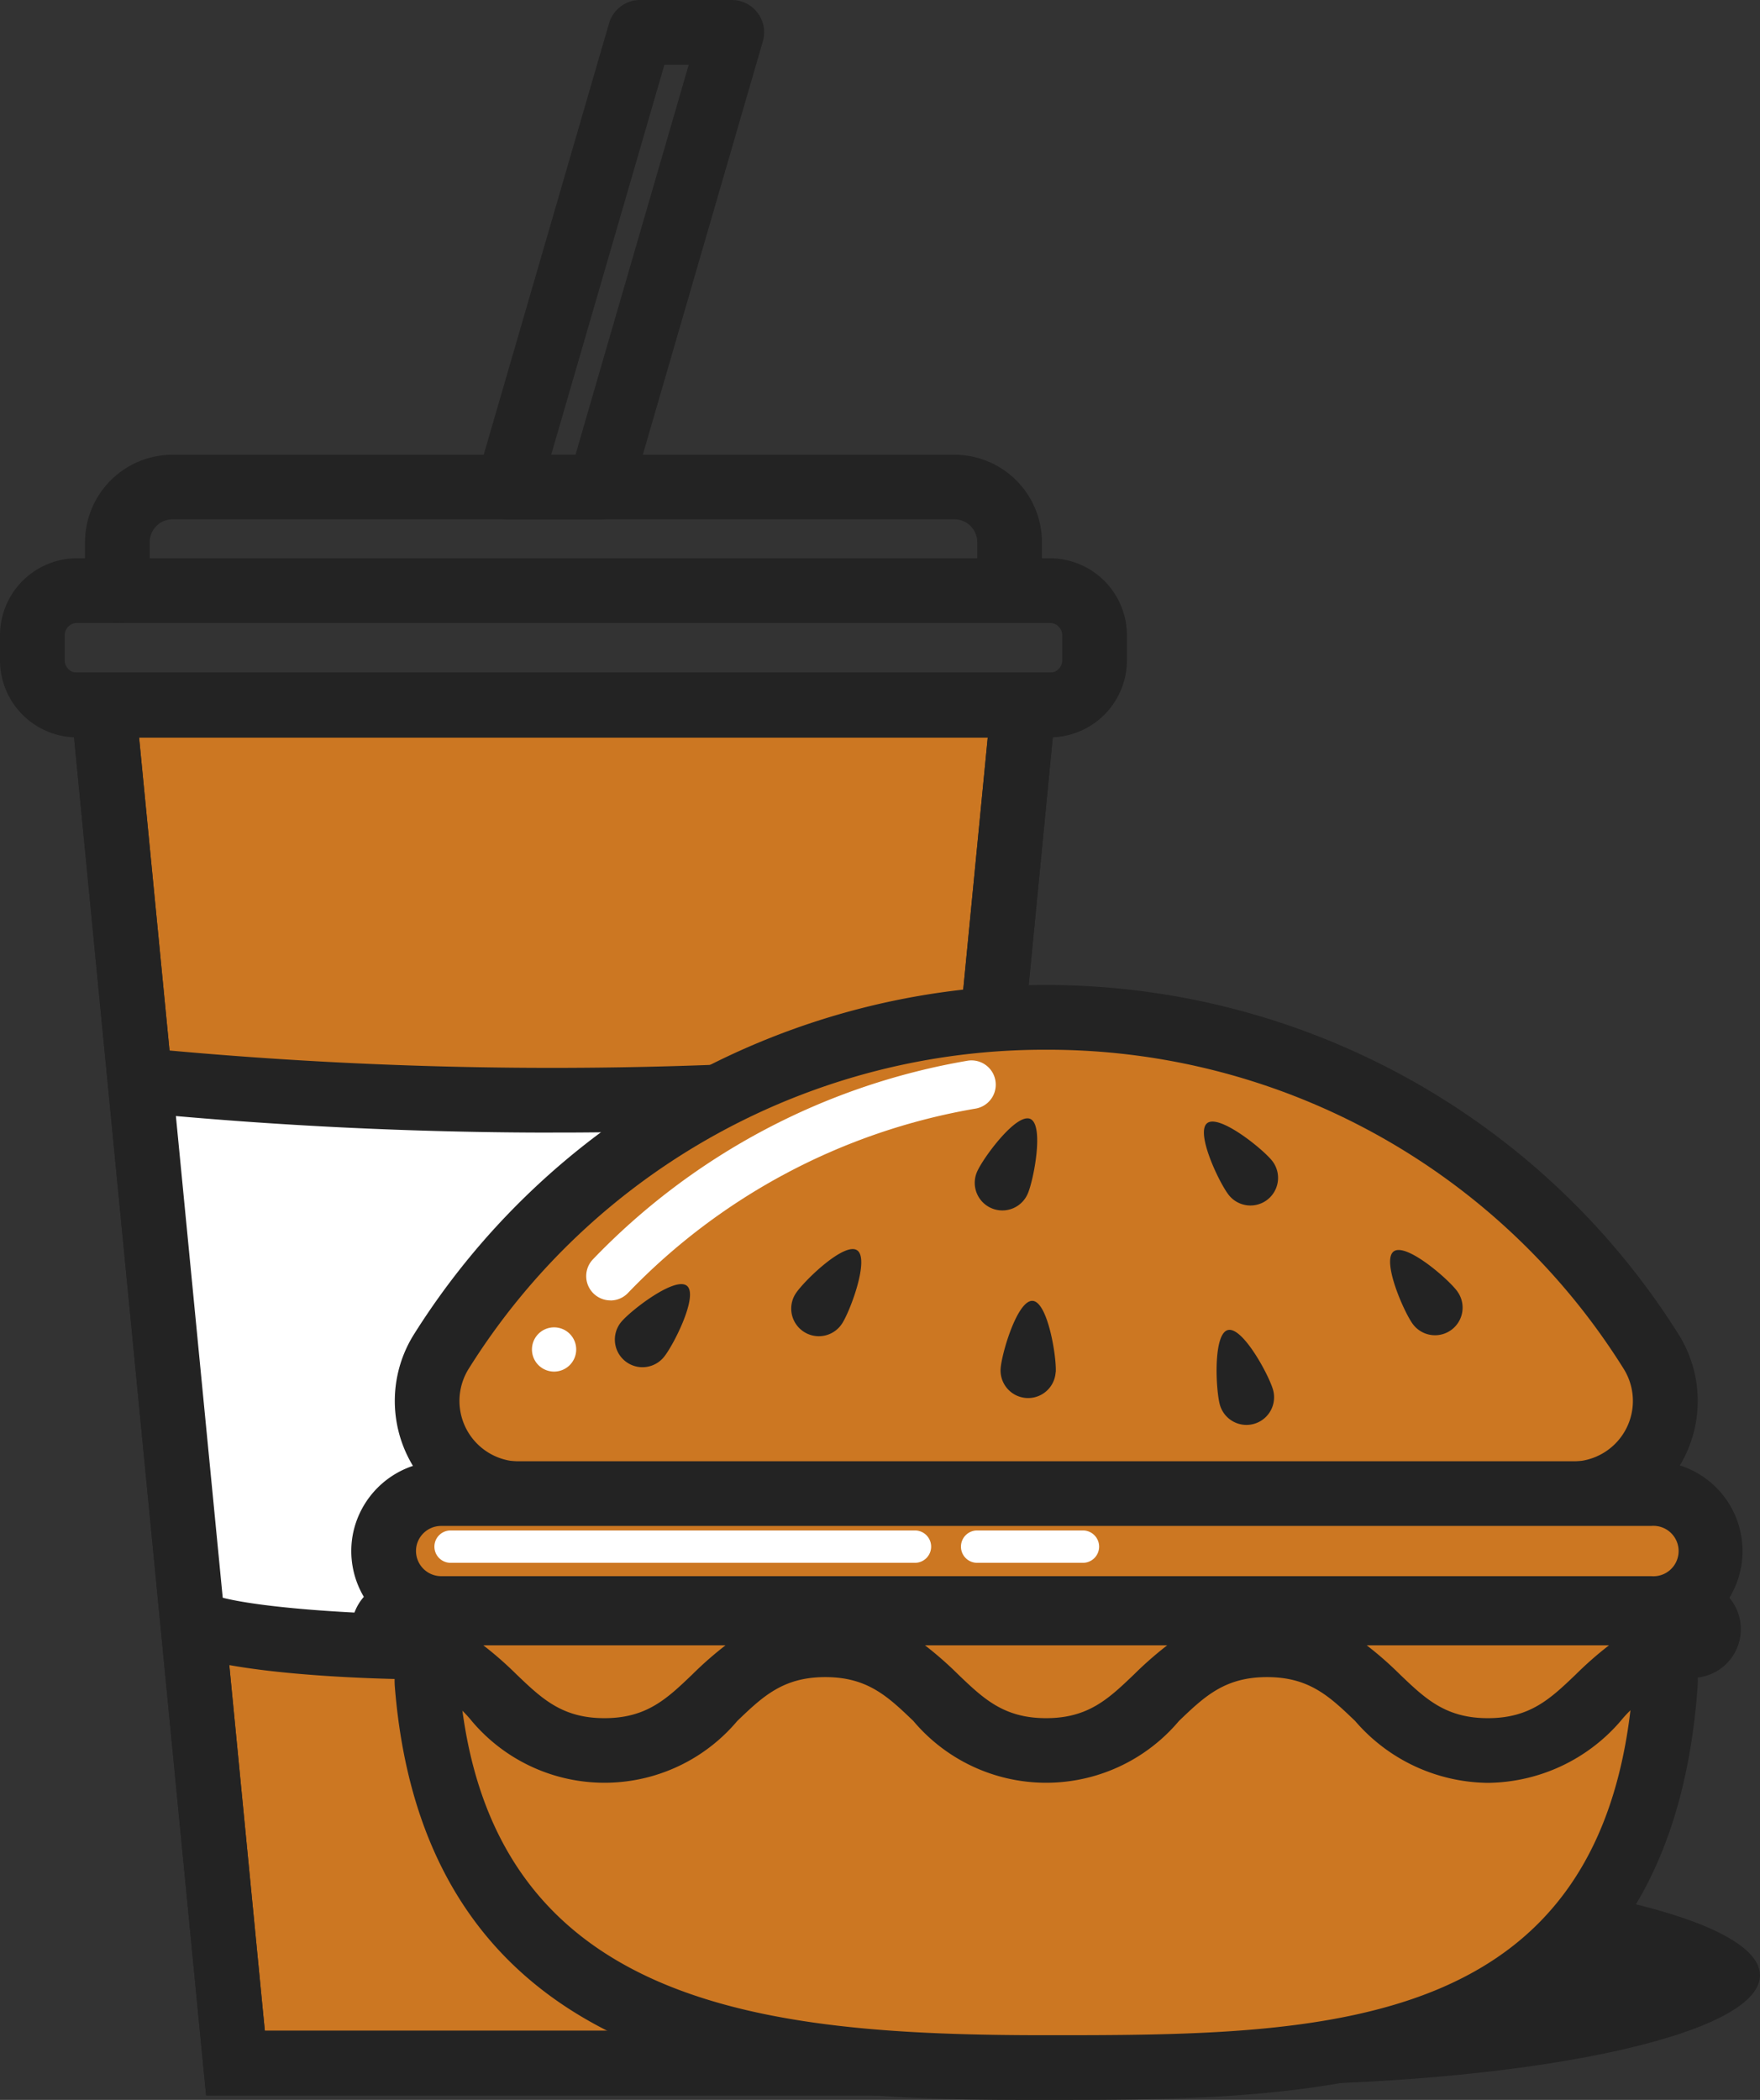 <svg id="Group_1478" data-name="Group 1478" xmlns="http://www.w3.org/2000/svg" xmlns:xlink="http://www.w3.org/1999/xlink" width="76.778" height="91.607" viewBox="0 0 76.778 91.607">
  <rect x="0" y="0" width="76.778" height="91.607" fill="#333333" stroke="none"/>
  <defs>
    <clipPath id="clip-path">
      <rect id="Rectangle_321" data-name="Rectangle 321" width="76.778" height="91.608" fill="none"/>
    </clipPath>
  </defs>
  <path id="Path_15247" data-name="Path 15247" d="M40.766,102.829H12.155L6.393,43.585H46.527Z" transform="translate(-1.882 -12.828)" fill="#c72"/>
  <path id="Path_15248" data-name="Path 15248" d="M7.3,44.407H44.322l-5.486,56.422H12.786ZM4.189,41.584l6.035,62.067H41.4l6.034-62.067Z" transform="translate(-1.233 -12.239)" fill="#232323"/>
  <g id="Group_458" data-name="Group 458">
    <g id="Group_457" data-name="Group 457" clip-path="url(#clip-path)">
      <path id="Path_15249" data-name="Path 15249" d="M45.8,42.325H3.361A3.365,3.365,0,0,1,0,38.965V37.872a3.365,3.365,0,0,1,3.361-3.361H45.8a3.365,3.365,0,0,1,3.361,3.361v1.092a3.365,3.365,0,0,1-3.361,3.36M3.361,37.334a.539.539,0,0,0-.538.538v1.092a.539.539,0,0,0,.538.538H45.8a.539.539,0,0,0,.538-.538V37.872a.539.539,0,0,0-.538-.538Z" transform="translate(0 -10.157)" fill="#232323"/>
      <path id="Path_15250" data-name="Path 15250" d="M6.667,35.45a1.412,1.412,0,0,1-1.411-1.411v-2.11a3.819,3.819,0,0,1,3.812-3.818H43.183A3.819,3.819,0,0,1,47,31.929v1.629a1.411,1.411,0,0,1-2.823,0V31.929a.994.994,0,0,0-.991-1H9.068a.993.993,0,0,0-.989,1v2.11A1.411,1.411,0,0,1,6.667,35.45" transform="translate(-1.547 -8.273)" fill="#232323"/>
      <path id="Path_15251" data-name="Path 15251" d="M45.467,66.653a200.257,200.257,0,0,1-20.173.852c-6.018-.049-11.659-.368-16.872-.852L10.962,90.4c2.7.625,10.144.836,12.9,1,0,0,10.8-.382,19.367-1Z" transform="translate(-2.479 -19.617)" fill="#fff"/>
      <path id="Path_15252" data-name="Path 15252" d="M26.128,68.437c-6,0-12.055-.291-18.011-.867a1.412,1.412,0,1,1,.271-2.81c6.07.586,12.239.875,18.359.852,6.029-.02,12.123-.341,18.111-.952a1.411,1.411,0,0,1,.287,2.808c-6.08.62-12.266.946-18.387.967h-.629" transform="translate(-2.014 -19.028)" fill="#232323"/>
      <path id="Path_15253" data-name="Path 15253" d="M21.9,102.2c-3.529,0-9.043-.3-11.044-1.2a1.411,1.411,0,0,1,1.15-2.578c1.78.795,9.674,1.114,12.2.882a1.411,1.411,0,0,1,.26,2.811c-.548.051-1.459.08-2.563.08" transform="translate(-2.95 -28.933)" fill="#232323"/>
      <path id="Path_15254" data-name="Path 15254" d="M34.817,22.66h-4a1.411,1.411,0,0,1-1.356-1.805L35.223,1.018A1.412,1.412,0,0,1,36.579,0h4a1.411,1.411,0,0,1,1.356,1.8L36.173,21.643a1.412,1.412,0,0,1-1.356,1.018M32.7,19.838h1.06L38.7,2.823h-1.06Z" transform="translate(-8.655)" fill="#232323"/>
      <path id="Path_15255" data-name="Path 15255" d="M41.4,103.652H10.224L4.189,41.585H47.434ZM12.786,100.83h26.05l5.487-56.422H7.3Z" transform="translate(-1.233 -12.239)" fill="#232323"/>
      <path id="Path_15256" data-name="Path 15256" d="M89.764,120.114c0,2.646-10.217,4.792-22.821,4.792s-22.821-2.145-22.821-4.792,10.218-4.792,22.821-4.792,22.821,2.145,22.821,4.792" transform="translate(-12.986 -33.941)" fill="#232323"/>
      <path id="Path_15257" data-name="Path 15257" d="M28.671,100.654H78.144a2.281,2.281,0,0,1,2.271,2.444C79.209,119.82,65.364,119.82,53.4,119.82c-11.928,0-25.73-.929-27-16.715a2.276,2.276,0,0,1,2.271-2.451" transform="translate(-7.768 -29.624)" fill="#c72"/>
      <path id="Path_15258" data-name="Path 15258" d="M52.814,120.643c-10.082,0-26.957,0-28.41-18.012a3.687,3.687,0,0,1,3.677-3.977H77.555a3.693,3.693,0,0,1,3.68,3.956c-1.3,18.032-16.339,18.032-28.422,18.032M28.081,101.477a.865.865,0,0,0-.639.281.848.848,0,0,0-.225.645c1.148,14.227,13.275,15.417,25.6,15.417,12.041,0,24.494,0,25.606-15.412a.87.87,0,0,0-.864-.931Z" transform="translate(-7.179 -29.035)" fill="#232323"/>
      <path id="Path_15259" data-name="Path 15259" d="M76.358,83.683h-45.9a4.056,4.056,0,0,1-3.435-6.213,31.17,31.17,0,0,1,52.773,0,4.056,4.056,0,0,1-3.435,6.213" transform="translate(-7.767 -18.51)" fill="#c72"/>
      <path id="Path_15260" data-name="Path 15260" d="M75.768,84.505h-45.9a5.468,5.468,0,0,1-4.63-8.377,32.582,32.582,0,0,1,55.162,0,5.467,5.467,0,0,1-4.629,8.377M52.817,63.716A29.621,29.621,0,0,0,27.624,77.633a2.645,2.645,0,0,0,2.241,4.049h45.9a2.644,2.644,0,0,0,2.241-4.049A29.618,29.618,0,0,0,52.817,63.716" transform="translate(-7.177 -17.922)" fill="#232323"/>
      <path id="Path_15261" data-name="Path 15261" d="M37.295,76.02a1.059,1.059,0,0,1-.761-1.794,29.537,29.537,0,0,1,16.355-8.664,1.059,1.059,0,0,1,.358,2.087A27.434,27.434,0,0,0,38.056,75.7a1.054,1.054,0,0,1-.761.323" transform="translate(-10.665 -19.291)" fill="#fff"/>
      <path id="Path_15262" data-name="Path 15262" d="M79.014,97.345H26.223a2.508,2.508,0,0,1,0-5.015H79.014a2.508,2.508,0,1,1,0,5.015" transform="translate(-6.98 -27.174)" fill="#c72"/>
      <path id="Path_15263" data-name="Path 15263" d="M78.425,98.168H25.635a3.919,3.919,0,0,1-3.829-4.755,3.941,3.941,0,0,1,3.829-3.082h52.79a3.919,3.919,0,1,1,0,7.837m-52.79-5.015a1.1,1.1,0,0,0-1.072.862,1.1,1.1,0,0,0,1.072,1.33h52.79a1.1,1.1,0,1,0,0-2.192Z" transform="translate(-6.391 -26.585)" fill="#232323"/>
      <path id="Path_15264" data-name="Path 15264" d="M23.715,100.423a.714.714,0,0,0,.651.708c4.177.4,4.394,4.579,8.983,4.579,4.816,0,4.816-4.609,9.631-4.609s4.818,4.609,9.635,4.609,4.818-4.609,9.635-4.609,4.818,4.609,9.636,4.609c4.591,0,4.808-4.185,8.986-4.579a.712.712,0,0,0-.063-1.422H24.429A.714.714,0,0,0,23.715,100.423Z" transform="translate(-6.98 -29.346)" fill="#c72"/>
      <path id="Path_15265" data-name="Path 15265" d="M71.3,106.533a7.74,7.74,0,0,1-5.794-2.7c-1.116-1.069-2-1.913-3.842-1.913s-2.725.844-3.842,1.913a7.573,7.573,0,0,1-11.587,0c-1.117-1.069-2-1.913-3.841-1.913s-2.724.844-3.84,1.913a7.571,7.571,0,0,1-11.585,0,5.241,5.241,0,0,0-3.323-1.89,2.124,2.124,0,0,1,.2-4.238H80.22a2.124,2.124,0,0,1,.195,4.238,5.252,5.252,0,0,0-3.324,1.89,7.736,7.736,0,0,1-5.794,2.7m-5.284-6a15.459,15.459,0,0,1,1.442,1.265c1.117,1.069,2,1.913,3.842,1.913s2.726-.844,3.843-1.913a15.366,15.366,0,0,1,1.443-1.265Zm-19.271,0a15.642,15.642,0,0,1,1.442,1.265c1.116,1.069,2,1.913,3.842,1.913s2.724-.844,3.841-1.913a15.747,15.747,0,0,1,1.442-1.265Zm-19.267,0a15.545,15.545,0,0,1,1.443,1.265c1.117,1.069,2,1.913,3.841,1.913s2.723-.844,3.84-1.913a15.629,15.629,0,0,1,1.442-1.265Zm52.745,0h0Z" transform="translate(-6.391 -28.757)" fill="#232323"/>
      <path id="Path_15266" data-name="Path 15266" d="M51.124,80.472a1.2,1.2,0,0,1-2.016-1.32c.365-.556,2.118-2.25,2.675-1.886s-.294,2.649-.658,3.206" transform="translate(-14.395 -22.725)" fill="#232323"/>
      <path id="Path_15267" data-name="Path 15267" d="M40.143,82.57a1.2,1.2,0,1,1-1.857-1.536c.424-.512,2.355-2,2.868-1.577s-.587,2.6-1.011,3.113" transform="translate(-11.187 -23.363)" fill="#232323"/>
      <path id="Path_15268" data-name="Path 15268" d="M64.253,83.531a1.2,1.2,0,0,1-2.4-.152c.042-.664.73-3,1.394-2.961s1.052,2.449,1.011,3.113" transform="translate(-18.202 -23.668)" fill="#232323"/>
      <path id="Path_15269" data-name="Path 15269" d="M62.564,72.43a1.2,1.2,0,1,1-2.207-.965c.266-.61,1.713-2.573,2.322-2.306s.152,2.661-.114,3.271" transform="translate(-17.734 -20.347)" fill="#232323"/>
      <path id="Path_15270" data-name="Path 15270" d="M77.4,71.043a1.2,1.2,0,1,1-1.89,1.495c-.413-.522-1.464-2.722-.943-3.134s2.42,1.118,2.833,1.639" transform="translate(-21.906 -20.406)" fill="#232323"/>
      <path id="Path_15271" data-name="Path 15271" d="M77.671,84.829a1.2,1.2,0,1,1-2.321.647c-.179-.641-.3-3.076.343-3.255s1.8,1.967,1.978,2.608" transform="translate(-22.135 -24.196)" fill="#232323"/>
      <path id="Path_15272" data-name="Path 15272" d="M88.861,79.075A1.2,1.2,0,0,1,86.92,80.5c-.394-.536-1.368-2.772-.831-3.166s2.379,1.2,2.773,1.74" transform="translate(-25.29 -22.742)" fill="#232323"/>
      <path id="Path_15273" data-name="Path 15273" d="M34.814,83.02a.965.965,0,1,1-.965-.965.965.965,0,0,1,.965.965" transform="translate(-9.678 -24.15)" fill="#fff"/>
      <path id="Path_15274" data-name="Path 15274" d="M47.832,96.022H27.522a.706.706,0,0,1,0-1.411h20.31a.706.706,0,0,1,0,1.411" transform="translate(-7.892 -27.845)" fill="#fff"/>
      <path id="Path_15275" data-name="Path 15275" d="M64.74,96.022H60.072a.706.706,0,0,1,0-1.411H64.74a.706.706,0,0,1,0,1.411" transform="translate(-17.472 -27.845)" fill="#fff"/>
    </g>
  </g>
</svg>
